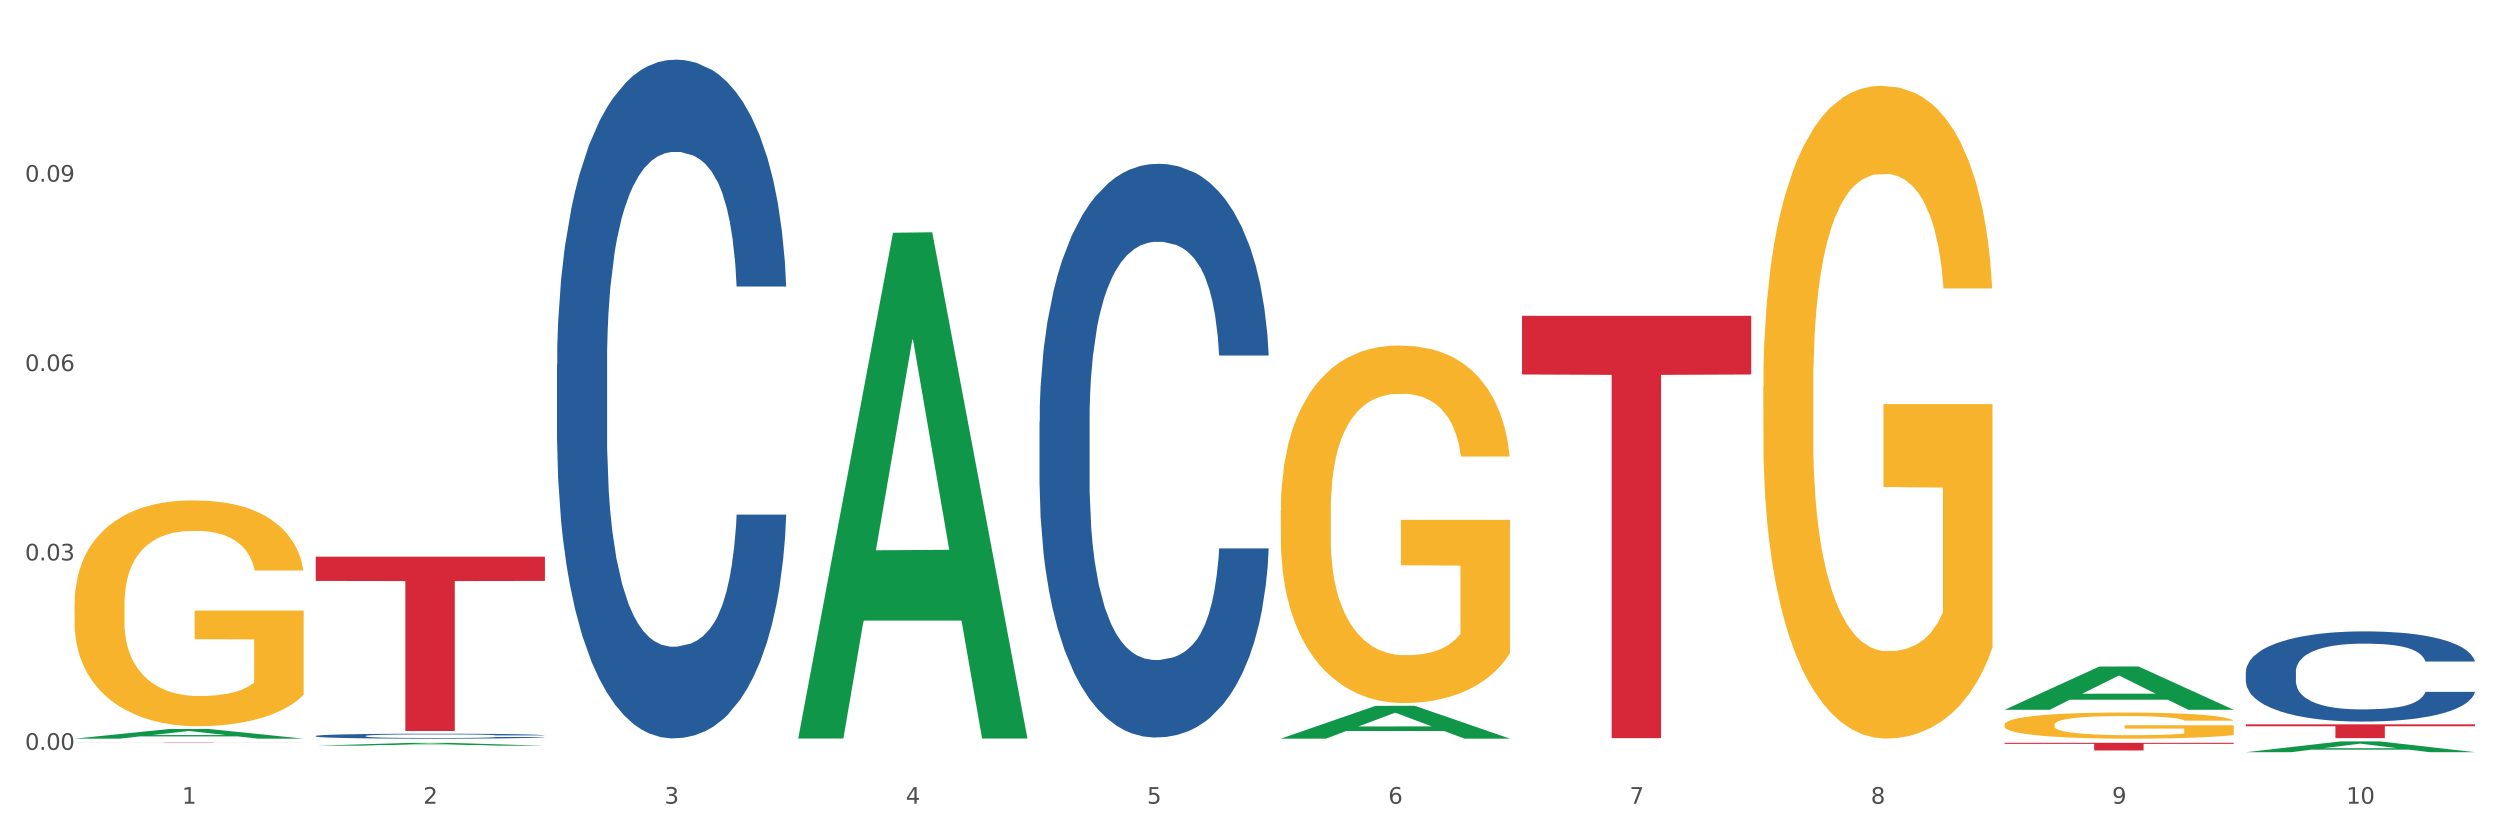 <?xml version="1.0" encoding="utf-8" standalone="no"?>
<!DOCTYPE svg PUBLIC "-//W3C//DTD SVG 1.1//EN"
  "http://www.w3.org/Graphics/SVG/1.1/DTD/svg11.dtd">
<svg xmlns:xlink="http://www.w3.org/1999/xlink" width="1080pt" height="360pt" viewBox="0 0 1080 360" xmlns="http://www.w3.org/2000/svg" version="1.1">
 <rect x="0" y="0" width="1080" height="360" fill="#333333" stroke="none"/>
 <defs>
  <style type="text/css">*{stroke-linejoin: round; stroke-linecap: butt}</style>
 </defs>
 <g id="figure_1">
  <g id="patch_1">
   <path d="M 0 360 
L 1080 360 
L 1080 0 
L 0 0 
z
" style="fill: #ffffff; stroke: #ffffff; stroke-linejoin: miter"/>
  </g>
  <g id="axes_1">
   <g id="matplotlib.axis_1">
    <g id="xtick_1">
     <g id="text_1">
      <!-- 1 -->
      <g style="fill: #4d4d4d" transform="translate(78.627 347.204) scale(0.096 -0.096)">
       <defs>
        <path id="DejaVuSans-31" d="M 794 531 
L 1825 531 
L 1825 4091 
L 703 3866 
L 703 4441 
L 1819 4666 
L 2450 4666 
L 2450 531 
L 3481 531 
L 3481 0 
L 794 0 
L 794 531 
z
" transform="scale(0.016)"/>
       </defs>
       <use xlink:href="#DejaVuSans-31"/>
      </g>
     </g>
    </g>
    <g id="xtick_2">
     <g id="text_2">
      <!-- 2 -->
      <g style="fill: #4d4d4d" transform="translate(182.851 347.204) scale(0.096 -0.096)">
       <defs>
        <path id="DejaVuSans-32" d="M 1228 531 
L 3431 531 
L 3431 0 
L 469 0 
L 469 531 
Q 828 903 1448 1529 
Q 2069 2156 2228 2338 
Q 2531 2678 2651 2914 
Q 2772 3150 2772 3378 
Q 2772 3750 2511 3984 
Q 2250 4219 1831 4219 
Q 1534 4219 1204 4116 
Q 875 4013 500 3803 
L 500 4441 
Q 881 4594 1212 4672 
Q 1544 4750 1819 4750 
Q 2544 4750 2975 4387 
Q 3406 4025 3406 3419 
Q 3406 3131 3298 2873 
Q 3191 2616 2906 2266 
Q 2828 2175 2409 1742 
Q 1991 1309 1228 531 
z
" transform="scale(0.016)"/>
       </defs>
       <use xlink:href="#DejaVuSans-32"/>
      </g>
     </g>
    </g>
    <g id="xtick_3">
     <g id="text_3">
      <!-- 3 -->
      <g style="fill: #4d4d4d" transform="translate(287.074 347.204) scale(0.096 -0.096)">
       <defs>
        <path id="DejaVuSans-33" d="M 2597 2516 
Q 3050 2419 3304 2112 
Q 3559 1806 3559 1356 
Q 3559 666 3084 287 
Q 2609 -91 1734 -91 
Q 1441 -91 1130 -33 
Q 819 25 488 141 
L 488 750 
Q 750 597 1062 519 
Q 1375 441 1716 441 
Q 2309 441 2620 675 
Q 2931 909 2931 1356 
Q 2931 1769 2642 2001 
Q 2353 2234 1838 2234 
L 1294 2234 
L 1294 2753 
L 1863 2753 
Q 2328 2753 2575 2939 
Q 2822 3125 2822 3475 
Q 2822 3834 2567 4026 
Q 2313 4219 1838 4219 
Q 1578 4219 1281 4162 
Q 984 4106 628 3988 
L 628 4550 
Q 988 4650 1302 4700 
Q 1616 4750 1894 4750 
Q 2613 4750 3031 4423 
Q 3450 4097 3450 3541 
Q 3450 3153 3228 2886 
Q 3006 2619 2597 2516 
z
" transform="scale(0.016)"/>
       </defs>
       <use xlink:href="#DejaVuSans-33"/>
      </g>
     </g>
    </g>
    <g id="xtick_4">
     <g id="text_4">
      <!-- 4 -->
      <g style="fill: #4d4d4d" transform="translate(391.298 347.204) scale(0.096 -0.096)">
       <defs>
        <path id="DejaVuSans-34" d="M 2419 4116 
L 825 1625 
L 2419 1625 
L 2419 4116 
z
M 2253 4666 
L 3047 4666 
L 3047 1625 
L 3713 1625 
L 3713 1100 
L 3047 1100 
L 3047 0 
L 2419 0 
L 2419 1100 
L 313 1100 
L 313 1709 
L 2253 4666 
z
" transform="scale(0.016)"/>
       </defs>
       <use xlink:href="#DejaVuSans-34"/>
      </g>
     </g>
    </g>
    <g id="xtick_5">
     <g id="text_5">
      <!-- 5 -->
      <g style="fill: #4d4d4d" transform="translate(495.522 347.204) scale(0.096 -0.096)">
       <defs>
        <path id="DejaVuSans-35" d="M 691 4666 
L 3169 4666 
L 3169 4134 
L 1269 4134 
L 1269 2991 
Q 1406 3038 1543 3061 
Q 1681 3084 1819 3084 
Q 2600 3084 3056 2656 
Q 3513 2228 3513 1497 
Q 3513 744 3044 326 
Q 2575 -91 1722 -91 
Q 1428 -91 1123 -41 
Q 819 9 494 109 
L 494 744 
Q 775 591 1075 516 
Q 1375 441 1709 441 
Q 2250 441 2565 725 
Q 2881 1009 2881 1497 
Q 2881 1984 2565 2268 
Q 2250 2553 1709 2553 
Q 1456 2553 1204 2497 
Q 953 2441 691 2322 
L 691 4666 
z
" transform="scale(0.016)"/>
       </defs>
       <use xlink:href="#DejaVuSans-35"/>
      </g>
     </g>
    </g>
    <g id="xtick_6">
     <g id="text_6">
      <!-- 6 -->
      <g style="fill: #4d4d4d" transform="translate(599.745 347.204) scale(0.096 -0.096)">
       <defs>
        <path id="DejaVuSans-36" d="M 2113 2584 
Q 1688 2584 1439 2293 
Q 1191 2003 1191 1497 
Q 1191 994 1439 701 
Q 1688 409 2113 409 
Q 2538 409 2786 701 
Q 3034 994 3034 1497 
Q 3034 2003 2786 2293 
Q 2538 2584 2113 2584 
z
M 3366 4563 
L 3366 3988 
Q 3128 4100 2886 4159 
Q 2644 4219 2406 4219 
Q 1781 4219 1451 3797 
Q 1122 3375 1075 2522 
Q 1259 2794 1537 2939 
Q 1816 3084 2150 3084 
Q 2853 3084 3261 2657 
Q 3669 2231 3669 1497 
Q 3669 778 3244 343 
Q 2819 -91 2113 -91 
Q 1303 -91 875 529 
Q 447 1150 447 2328 
Q 447 3434 972 4092 
Q 1497 4750 2381 4750 
Q 2619 4750 2861 4703 
Q 3103 4656 3366 4563 
z
" transform="scale(0.016)"/>
       </defs>
       <use xlink:href="#DejaVuSans-36"/>
      </g>
     </g>
    </g>
    <g id="xtick_7">
     <g id="text_7">
      <!-- 7 -->
      <g style="fill: #4d4d4d" transform="translate(703.969 347.204) scale(0.096 -0.096)">
       <defs>
        <path id="DejaVuSans-37" d="M 525 4666 
L 3525 4666 
L 3525 4397 
L 1831 0 
L 1172 0 
L 2766 4134 
L 525 4134 
L 525 4666 
z
" transform="scale(0.016)"/>
       </defs>
       <use xlink:href="#DejaVuSans-37"/>
      </g>
     </g>
    </g>
    <g id="xtick_8">
     <g id="text_8">
      <!-- 8 -->
      <g style="fill: #4d4d4d" transform="translate(808.193 347.204) scale(0.096 -0.096)">
       <defs>
        <path id="DejaVuSans-38" d="M 2034 2216 
Q 1584 2216 1326 1975 
Q 1069 1734 1069 1313 
Q 1069 891 1326 650 
Q 1584 409 2034 409 
Q 2484 409 2743 651 
Q 3003 894 3003 1313 
Q 3003 1734 2745 1975 
Q 2488 2216 2034 2216 
z
M 1403 2484 
Q 997 2584 770 2862 
Q 544 3141 544 3541 
Q 544 4100 942 4425 
Q 1341 4750 2034 4750 
Q 2731 4750 3128 4425 
Q 3525 4100 3525 3541 
Q 3525 3141 3298 2862 
Q 3072 2584 2669 2484 
Q 3125 2378 3379 2068 
Q 3634 1759 3634 1313 
Q 3634 634 3220 271 
Q 2806 -91 2034 -91 
Q 1263 -91 848 271 
Q 434 634 434 1313 
Q 434 1759 690 2068 
Q 947 2378 1403 2484 
z
M 1172 3481 
Q 1172 3119 1398 2916 
Q 1625 2713 2034 2713 
Q 2441 2713 2670 2916 
Q 2900 3119 2900 3481 
Q 2900 3844 2670 4047 
Q 2441 4250 2034 4250 
Q 1625 4250 1398 4047 
Q 1172 3844 1172 3481 
z
" transform="scale(0.016)"/>
       </defs>
       <use xlink:href="#DejaVuSans-38"/>
      </g>
     </g>
    </g>
    <g id="xtick_9">
     <g id="text_9">
      <!-- 9 -->
      <g style="fill: #4d4d4d" transform="translate(912.416 347.204) scale(0.096 -0.096)">
       <defs>
        <path id="DejaVuSans-39" d="M 703 97 
L 703 672 
Q 941 559 1184 500 
Q 1428 441 1663 441 
Q 2288 441 2617 861 
Q 2947 1281 2994 2138 
Q 2813 1869 2534 1725 
Q 2256 1581 1919 1581 
Q 1219 1581 811 2004 
Q 403 2428 403 3163 
Q 403 3881 828 4315 
Q 1253 4750 1959 4750 
Q 2769 4750 3195 4129 
Q 3622 3509 3622 2328 
Q 3622 1225 3098 567 
Q 2575 -91 1691 -91 
Q 1453 -91 1209 -44 
Q 966 3 703 97 
z
M 1959 2075 
Q 2384 2075 2632 2365 
Q 2881 2656 2881 3163 
Q 2881 3666 2632 3958 
Q 2384 4250 1959 4250 
Q 1534 4250 1286 3958 
Q 1038 3666 1038 3163 
Q 1038 2656 1286 2365 
Q 1534 2075 1959 2075 
z
" transform="scale(0.016)"/>
       </defs>
       <use xlink:href="#DejaVuSans-39"/>
      </g>
     </g>
    </g>
    <g id="xtick_10">
     <g id="text_10">
      <!-- 10 -->
      <g style="fill: #4d4d4d" transform="translate(1013.586 347.204) scale(0.096 -0.096)">
       <defs>
        <path id="DejaVuSans-30" d="M 2034 4250 
Q 1547 4250 1301 3770 
Q 1056 3291 1056 2328 
Q 1056 1369 1301 889 
Q 1547 409 2034 409 
Q 2525 409 2770 889 
Q 3016 1369 3016 2328 
Q 3016 3291 2770 3770 
Q 2525 4250 2034 4250 
z
M 2034 4750 
Q 2819 4750 3233 4129 
Q 3647 3509 3647 2328 
Q 3647 1150 3233 529 
Q 2819 -91 2034 -91 
Q 1250 -91 836 529 
Q 422 1150 422 2328 
Q 422 3509 836 4129 
Q 1250 4750 2034 4750 
z
" transform="scale(0.016)"/>
       </defs>
       <use xlink:href="#DejaVuSans-31"/>
       <use xlink:href="#DejaVuSans-30" transform="translate(63.623 0)"/>
      </g>
     </g>
    </g>
    <g id="xtick_11"/>
    <g id="xtick_12"/>
    <g id="xtick_13"/>
    <g id="xtick_14"/>
    <g id="xtick_15"/>
    <g id="xtick_16"/>
    <g id="xtick_17"/>
    <g id="xtick_18"/>
    <g id="xtick_19"/>
   </g>
   <g id="matplotlib.axis_2">
    <g id="ytick_1">
     <g id="text_11">
      <!-- 0.00 -->
      <g style="fill: #4d4d4d" transform="translate(10.8 323.929) scale(0.096 -0.096)">
       <defs>
        <path id="DejaVuSans-2e" d="M 684 794 
L 1344 794 
L 1344 0 
L 684 0 
L 684 794 
z
" transform="scale(0.016)"/>
       </defs>
       <use xlink:href="#DejaVuSans-30"/>
       <use xlink:href="#DejaVuSans-2e" transform="translate(63.623 0)"/>
       <use xlink:href="#DejaVuSans-30" transform="translate(95.41 0)"/>
       <use xlink:href="#DejaVuSans-30" transform="translate(159.033 0)"/>
      </g>
     </g>
    </g>
    <g id="ytick_2">
     <g id="text_12">
      <!-- 0.03 -->
      <g style="fill: #4d4d4d" transform="translate(10.8 242.113) scale(0.096 -0.096)">
       <use xlink:href="#DejaVuSans-30"/>
       <use xlink:href="#DejaVuSans-2e" transform="translate(63.623 0)"/>
       <use xlink:href="#DejaVuSans-30" transform="translate(95.41 0)"/>
       <use xlink:href="#DejaVuSans-33" transform="translate(159.033 0)"/>
      </g>
     </g>
    </g>
    <g id="ytick_3">
     <g id="text_13">
      <!-- 0.06 -->
      <g style="fill: #4d4d4d" transform="translate(10.8 160.298) scale(0.096 -0.096)">
       <use xlink:href="#DejaVuSans-30"/>
       <use xlink:href="#DejaVuSans-2e" transform="translate(63.623 0)"/>
       <use xlink:href="#DejaVuSans-30" transform="translate(95.41 0)"/>
       <use xlink:href="#DejaVuSans-36" transform="translate(159.033 0)"/>
      </g>
     </g>
    </g>
    <g id="ytick_4">
     <g id="text_14">
      <!-- 0.09 -->
      <g style="fill: #4d4d4d" transform="translate(10.8 78.482) scale(0.096 -0.096)">
       <use xlink:href="#DejaVuSans-30"/>
       <use xlink:href="#DejaVuSans-2e" transform="translate(63.623 0)"/>
       <use xlink:href="#DejaVuSans-30" transform="translate(95.41 0)"/>
       <use xlink:href="#DejaVuSans-39" transform="translate(159.033 0)"/>
      </g>
     </g>
    </g>
    <g id="ytick_5"/>
    <g id="ytick_6"/>
    <g id="ytick_7"/>
    <g id="ytick_8"/>
   </g>
   <g id="PolyCollection_1">
    <path d="M 32.175 319.096 
L 32.277 319.092 
L 73.107 314.917 
L 90.051 314.913 
L 131.187 319.104 
L 111.589 319.104 
L 102.709 318.128 
L 60.552 318.128 
L 60.246 318.144 
L 51.671 319.104 
L 32.175 319.104 
L 32.175 319.096 
L 65.86 317.545 
L 97.401 317.541 
L 81.783 315.806 
L 81.579 315.798 
L 81.375 315.81 
L 65.758 317.541 
L 65.86 317.545 
L 32.175 319.096 
z
" clip-path="url(#p5f01997d22)" style="fill: #109648"/>
    <path d="M 657.517 136.423 
L 756.529 136.423 
L 756.529 161.779 
L 717.581 161.951 
L 717.581 318.885 
L 696.23 318.885 
L 696.23 161.951 
L 657.517 161.779 
L 657.517 136.594 
L 657.517 136.423 
z
" clip-path="url(#p5f01997d22)" style="fill: #d62839"/>
    <path d="M 136.399 240.49 
L 235.411 240.49 
L 235.411 250.953 
L 196.463 251.024 
L 196.463 315.785 
L 175.112 315.785 
L 175.112 251.024 
L 136.399 250.953 
L 136.399 240.56 
L 136.399 240.49 
z
" clip-path="url(#p5f01997d22)" style="fill: #d62839"/>
    <path d="M 32.175 320.556 
L 131.187 320.556 
L 131.187 320.575 
L 92.239 320.575 
L 92.239 320.694 
L 70.888 320.694 
L 70.888 320.575 
L 32.175 320.575 
L 32.175 320.556 
L 32.175 320.556 
z
" clip-path="url(#p5f01997d22)" style="fill: #d62839"/>
    <path d="M 136.399 317.925 
L 136.516 317.923 
L 136.516 317.868 
L 136.867 317.794 
L 138.154 317.657 
L 139.793 317.553 
L 142.602 317.432 
L 144.123 317.381 
L 146.113 317.325 
L 150.209 317.233 
L 154.89 317.155 
L 158.167 317.112 
L 160.625 317.084 
L 166.126 317.035 
L 169.286 317.014 
L 172.563 316.996 
L 175.372 316.985 
L 180.053 316.971 
L 183.798 316.965 
L 188.129 316.963 
L 191.757 316.965 
L 196.555 316.973 
L 203.577 316.996 
L 206.269 317.01 
L 209.897 317.033 
L 213.642 317.065 
L 216.685 317.096 
L 220.196 317.141 
L 223.824 317.2 
L 227.336 317.274 
L 229.793 317.342 
L 231.783 317.415 
L 233.538 317.503 
L 234.826 317.598 
L 235.411 317.679 
L 213.993 317.679 
L 213.408 317.606 
L 212.238 317.528 
L 211.068 317.475 
L 209.78 317.432 
L 207.791 317.383 
L 206.035 317.352 
L 203.109 317.315 
L 200.417 317.292 
L 198.194 317.278 
L 195.502 317.266 
L 189.767 317.254 
L 185.671 317.254 
L 183.096 317.258 
L 179.936 317.268 
L 177.244 317.282 
L 174.084 317.305 
L 171.626 317.331 
L 169.169 317.364 
L 167.764 317.387 
L 165.658 317.43 
L 164.253 317.465 
L 162.381 317.526 
L 161.327 317.569 
L 159.455 317.681 
L 158.635 317.763 
L 158.284 317.819 
L 158.05 317.882 
L 158.05 318.187 
L 158.752 318.324 
L 159.338 318.382 
L 160.274 318.449 
L 162.029 318.535 
L 164.604 318.619 
L 167.296 318.679 
L 169.52 318.717 
L 171.626 318.744 
L 173.733 318.765 
L 176.308 318.785 
L 178.415 318.797 
L 181.575 318.808 
L 185.32 318.814 
L 188.246 318.814 
L 194.214 318.805 
L 196.906 318.795 
L 199.481 318.781 
L 202.29 318.76 
L 204.514 318.736 
L 205.801 318.719 
L 207.908 318.681 
L 209.546 318.642 
L 210.951 318.597 
L 211.887 318.558 
L 212.94 318.5 
L 213.759 318.433 
L 213.993 318.398 
L 235.411 318.398 
L 234.943 318.468 
L 234.124 318.537 
L 232.485 318.629 
L 231.198 318.681 
L 229.208 318.746 
L 227.102 318.801 
L 224.176 318.861 
L 221.484 318.906 
L 218.675 318.945 
L 215.632 318.98 
L 210.131 319.029 
L 208.142 319.043 
L 203.928 319.067 
L 200.651 319.08 
L 195.853 319.094 
L 190.937 319.102 
L 185.788 319.104 
L 181.223 319.1 
L 176.191 319.088 
L 173.031 319.076 
L 169.52 319.059 
L 165.424 319.031 
L 161.561 318.998 
L 157.933 318.959 
L 154.539 318.914 
L 151.379 318.863 
L 147.283 318.779 
L 144.24 318.697 
L 142.016 318.621 
L 140.495 318.556 
L 138.973 318.474 
L 138.154 318.417 
L 136.867 318.281 
L 136.399 318.154 
L 136.399 317.925 
z
" clip-path="url(#p5f01997d22)" style="fill: #255c99"/>
    <path d="M 240.622 157.515 
L 240.739 157.247 
L 240.739 149.749 
L 241.09 139.573 
L 242.378 120.827 
L 244.016 106.634 
L 246.825 90.031 
L 248.347 83.068 
L 250.336 75.302 
L 254.432 62.715 
L 259.114 52.004 
L 262.391 46.112 
L 264.849 42.363 
L 270.349 35.668 
L 273.509 32.722 
L 276.786 30.312 
L 279.595 28.705 
L 284.277 26.831 
L 288.022 26.027 
L 292.352 25.759 
L 295.98 26.027 
L 300.779 27.098 
L 307.801 30.312 
L 310.493 32.187 
L 314.121 35.4 
L 317.866 39.685 
L 320.909 43.97 
L 324.42 50.129 
L 328.048 58.163 
L 331.559 68.339 
L 334.017 77.712 
L 336.007 87.62 
L 337.762 99.671 
L 339.049 112.793 
L 339.635 123.773 
L 318.217 123.773 
L 317.632 113.864 
L 316.462 103.153 
L 315.291 95.922 
L 314.004 90.031 
L 312.014 83.336 
L 310.259 79.051 
L 307.333 73.963 
L 304.641 70.749 
L 302.417 68.875 
L 299.725 67.268 
L 293.991 65.661 
L 289.894 65.661 
L 287.32 66.197 
L 284.16 67.536 
L 281.468 69.41 
L 278.308 72.624 
L 275.85 76.105 
L 273.392 80.658 
L 271.988 83.871 
L 269.881 89.763 
L 268.477 94.583 
L 266.604 102.885 
L 265.551 108.776 
L 263.678 124.041 
L 262.859 135.288 
L 262.508 143.054 
L 262.274 151.624 
L 262.274 193.4 
L 262.976 212.146 
L 263.561 220.179 
L 264.498 229.284 
L 266.253 241.067 
L 268.828 252.583 
L 271.52 260.884 
L 273.743 265.973 
L 275.85 269.722 
L 277.957 272.667 
L 280.532 275.345 
L 282.638 276.952 
L 285.798 278.559 
L 289.543 279.362 
L 292.469 279.362 
L 298.438 278.023 
L 301.13 276.684 
L 303.705 274.81 
L 306.513 271.864 
L 308.737 268.65 
L 310.025 266.24 
L 312.131 261.152 
L 313.77 255.796 
L 315.174 249.637 
L 316.11 244.281 
L 317.164 236.247 
L 317.983 227.142 
L 318.217 222.322 
L 339.635 222.322 
L 339.167 231.962 
L 338.347 241.335 
L 336.709 253.922 
L 335.421 261.152 
L 333.432 269.989 
L 331.325 277.488 
L 328.399 285.789 
L 325.707 291.949 
L 322.899 297.305 
L 319.856 302.125 
L 314.355 308.82 
L 312.365 310.694 
L 308.152 313.908 
L 304.875 315.783 
L 300.077 317.657 
L 295.161 318.728 
L 290.011 318.996 
L 285.447 318.461 
L 280.414 316.854 
L 277.254 315.247 
L 273.743 312.837 
L 269.647 309.088 
L 265.785 304.535 
L 262.157 299.179 
L 258.763 293.02 
L 255.603 286.057 
L 251.507 274.542 
L 248.464 263.295 
L 246.24 252.851 
L 244.718 244.013 
L 243.197 232.766 
L 242.378 225 
L 241.09 206.254 
L 240.622 188.847 
L 240.622 157.515 
z
" clip-path="url(#p5f01997d22)" style="fill: #255c99"/>
    <path d="M 449.069 182.12 
L 449.187 181.894 
L 449.187 175.556 
L 449.538 166.954 
L 450.825 151.109 
L 452.464 139.112 
L 455.272 125.078 
L 456.794 119.193 
L 458.783 112.629 
L 462.88 101.99 
L 467.561 92.935 
L 470.838 87.956 
L 473.296 84.787 
L 478.797 79.128 
L 481.957 76.638 
L 485.234 74.601 
L 488.042 73.242 
L 492.724 71.658 
L 496.469 70.979 
L 500.799 70.752 
L 504.427 70.979 
L 509.226 71.884 
L 516.248 74.601 
L 518.94 76.185 
L 522.568 78.901 
L 526.313 82.523 
L 529.356 86.145 
L 532.867 91.351 
L 536.495 98.142 
L 540.006 106.743 
L 542.464 114.666 
L 544.454 123.041 
L 546.209 133.227 
L 547.497 144.319 
L 548.082 153.599 
L 526.664 153.599 
L 526.079 145.224 
L 524.909 136.17 
L 523.738 130.058 
L 522.451 125.078 
L 520.461 119.419 
L 518.706 115.798 
L 515.78 111.497 
L 513.088 108.781 
L 510.864 107.196 
L 508.173 105.838 
L 502.438 104.48 
L 498.342 104.48 
L 495.767 104.932 
L 492.607 106.064 
L 489.915 107.649 
L 486.755 110.365 
L 484.297 113.308 
L 481.84 117.156 
L 480.435 119.872 
L 478.328 124.852 
L 476.924 128.926 
L 475.051 135.943 
L 473.998 140.923 
L 472.126 153.826 
L 471.306 163.333 
L 470.955 169.897 
L 470.721 177.141 
L 470.721 212.452 
L 471.423 228.297 
L 472.009 235.088 
L 472.945 242.784 
L 474.7 252.744 
L 477.275 262.477 
L 479.967 269.494 
L 482.191 273.795 
L 484.297 276.964 
L 486.404 279.454 
L 488.979 281.718 
L 491.085 283.076 
L 494.245 284.434 
L 497.991 285.113 
L 500.916 285.113 
L 506.885 283.981 
L 509.577 282.85 
L 512.152 281.265 
L 514.961 278.775 
L 517.184 276.059 
L 518.472 274.022 
L 520.578 269.721 
L 522.217 265.194 
L 523.621 259.987 
L 524.558 255.46 
L 525.611 248.67 
L 526.43 240.973 
L 526.664 236.899 
L 548.082 236.899 
L 547.614 245.048 
L 546.795 252.97 
L 545.156 263.609 
L 543.869 269.721 
L 541.879 277.191 
L 539.772 283.529 
L 536.846 290.546 
L 534.155 295.752 
L 531.346 300.279 
L 528.303 304.354 
L 522.802 310.012 
L 520.813 311.597 
L 516.599 314.313 
L 513.322 315.898 
L 508.524 317.482 
L 503.608 318.388 
L 498.459 318.614 
L 493.894 318.161 
L 488.862 316.803 
L 485.702 315.445 
L 482.191 313.408 
L 478.094 310.239 
L 474.232 306.391 
L 470.604 301.864 
L 467.21 296.657 
L 464.05 290.772 
L 459.954 281.039 
L 456.911 271.532 
L 454.687 262.704 
L 453.166 255.234 
L 451.644 245.727 
L 450.825 239.163 
L 449.538 223.317 
L 449.069 208.604 
L 449.069 182.12 
z
" clip-path="url(#p5f01997d22)" style="fill: #255c99"/>
    <path d="M 970.188 290.265 
L 970.305 290.23 
L 970.305 289.233 
L 970.656 287.881 
L 971.943 285.389 
L 973.582 283.503 
L 976.39 281.296 
L 977.912 280.37 
L 979.902 279.338 
L 983.998 277.665 
L 988.679 276.241 
L 991.956 275.458 
L 994.414 274.96 
L 999.915 274.07 
L 1003.075 273.679 
L 1006.352 273.358 
L 1009.161 273.145 
L 1013.842 272.895 
L 1017.587 272.789 
L 1021.917 272.753 
L 1025.546 272.789 
L 1030.344 272.931 
L 1037.366 273.358 
L 1040.058 273.607 
L 1043.686 274.034 
L 1047.431 274.604 
L 1050.474 275.174 
L 1053.985 275.992 
L 1057.613 277.06 
L 1061.125 278.413 
L 1063.582 279.658 
L 1065.572 280.975 
L 1067.327 282.577 
L 1068.615 284.321 
L 1069.2 285.781 
L 1047.782 285.781 
L 1047.197 284.464 
L 1046.027 283.04 
L 1044.857 282.079 
L 1043.569 281.296 
L 1041.58 280.406 
L 1039.824 279.836 
L 1036.898 279.16 
L 1034.206 278.733 
L 1031.983 278.484 
L 1029.291 278.27 
L 1023.556 278.057 
L 1019.46 278.057 
L 1016.885 278.128 
L 1013.725 278.306 
L 1011.033 278.555 
L 1007.873 278.982 
L 1005.415 279.445 
L 1002.958 280.05 
L 1001.553 280.477 
L 999.447 281.26 
L 998.042 281.901 
L 996.17 283.004 
L 995.116 283.787 
L 993.244 285.816 
L 992.424 287.311 
L 992.073 288.343 
L 991.839 289.482 
L 991.839 295.035 
L 992.541 297.527 
L 993.127 298.594 
L 994.063 299.805 
L 995.818 301.371 
L 998.393 302.901 
L 1001.085 304.005 
L 1003.309 304.681 
L 1005.415 305.179 
L 1007.522 305.571 
L 1010.097 305.927 
L 1012.203 306.14 
L 1015.363 306.354 
L 1019.109 306.461 
L 1022.035 306.461 
L 1028.003 306.283 
L 1030.695 306.105 
L 1033.27 305.856 
L 1036.079 305.464 
L 1038.303 305.037 
L 1039.59 304.717 
L 1041.697 304.04 
L 1043.335 303.328 
L 1044.739 302.51 
L 1045.676 301.798 
L 1046.729 300.73 
L 1047.548 299.52 
L 1047.782 298.879 
L 1069.2 298.879 
L 1068.732 300.161 
L 1067.913 301.406 
L 1066.274 303.079 
L 1064.987 304.04 
L 1062.997 305.215 
L 1060.89 306.212 
L 1057.965 307.315 
L 1055.273 308.134 
L 1052.464 308.846 
L 1049.421 309.486 
L 1043.92 310.376 
L 1041.931 310.625 
L 1037.717 311.052 
L 1034.44 311.302 
L 1029.642 311.551 
L 1024.726 311.693 
L 1019.577 311.729 
L 1015.012 311.657 
L 1009.98 311.444 
L 1006.82 311.23 
L 1003.309 310.91 
L 999.212 310.412 
L 995.35 309.807 
L 991.722 309.095 
L 988.328 308.276 
L 985.168 307.351 
L 981.072 305.82 
L 978.029 304.325 
L 975.805 302.937 
L 974.284 301.762 
L 972.762 300.267 
L 971.943 299.235 
L 970.656 296.744 
L 970.188 294.43 
L 970.188 290.265 
z
" clip-path="url(#p5f01997d22)" style="fill: #255c99"/>
    <path d="M 865.964 320.886 
L 964.976 320.886 
L 964.976 321.345 
L 926.028 321.349 
L 926.028 324.189 
L 904.677 324.189 
L 904.677 321.349 
L 865.964 321.345 
L 865.964 320.89 
L 865.964 320.886 
z
" clip-path="url(#p5f01997d22)" style="fill: #d62839"/>
    <path d="M 865.964 313.035 
L 866.081 313.025 
L 866.081 312.654 
L 866.315 312.335 
L 867.484 311.562 
L 869.237 310.923 
L 870.523 310.583 
L 871.809 310.305 
L 873.329 310.027 
L 875.199 309.739 
L 878.589 309.316 
L 880.693 309.1 
L 883.265 308.873 
L 887.941 308.543 
L 891.331 308.358 
L 894.838 308.204 
L 900.566 308.018 
L 904.306 307.936 
L 908.281 307.874 
L 913.074 307.833 
L 916.698 307.822 
L 924.647 307.853 
L 931.427 307.946 
L 934.7 308.018 
L 938.908 308.142 
L 941.129 308.224 
L 944.753 308.389 
L 948.494 308.605 
L 951.066 308.791 
L 954.923 309.141 
L 957.846 309.491 
L 960.534 309.924 
L 961.937 310.223 
L 962.989 310.501 
L 963.924 310.82 
L 964.859 311.325 
L 943.818 311.325 
L 943 310.965 
L 941.714 310.625 
L 939.843 310.295 
L 938.207 310.089 
L 935.401 309.831 
L 932.829 309.666 
L 930.141 309.543 
L 926.868 309.44 
L 924.296 309.388 
L 920.672 309.347 
L 913.541 309.357 
L 908.749 309.44 
L 905.475 309.543 
L 903.371 309.636 
L 901.501 309.739 
L 899.397 309.883 
L 896.942 310.099 
L 895.188 310.295 
L 893.435 310.542 
L 892.032 310.789 
L 890.746 311.078 
L 889.694 311.387 
L 888.876 311.706 
L 888.175 312.098 
L 887.59 312.747 
L 887.59 314.158 
L 887.824 314.478 
L 888.408 314.9 
L 889.11 315.22 
L 890.279 315.601 
L 891.331 315.858 
L 893.318 316.229 
L 895.539 316.538 
L 897.293 316.734 
L 899.046 316.899 
L 902.085 317.126 
L 905.475 317.311 
L 908.398 317.424 
L 912.372 317.527 
L 915.061 317.569 
L 917.399 317.589 
L 923.127 317.589 
L 927.218 317.558 
L 931.777 317.486 
L 935.284 317.393 
L 938.207 317.28 
L 941.48 317.095 
L 943.584 316.919 
L 943.584 314.766 
L 917.867 314.756 
L 917.867 313.324 
L 964.976 313.324 
L 964.976 317.527 
L 962.989 317.744 
L 960.768 317.939 
L 958.43 318.115 
L 954.923 318.331 
L 950.715 318.537 
L 946.974 318.681 
L 943 318.805 
L 938.324 318.918 
L 932.245 319.021 
L 928.504 319.062 
L 923.828 319.093 
L 918.334 319.104 
L 913.541 319.083 
L 908.865 319.032 
L 903.956 318.939 
L 899.163 318.805 
L 895.539 318.671 
L 891.915 318.506 
L 888.058 318.29 
L 885.018 318.084 
L 882.68 317.898 
L 880.109 317.661 
L 877.303 317.352 
L 875.199 317.074 
L 873.329 316.786 
L 871.341 316.415 
L 869.938 316.095 
L 868.536 315.693 
L 867.717 315.395 
L 866.782 314.931 
L 866.081 314.282 
L 865.964 313.035 
z
" clip-path="url(#p5f01997d22)" style="fill: #f7b32b"/>
    <path d="M 761.74 167.369 
L 761.857 167.112 
L 761.857 157.839 
L 762.091 149.855 
L 763.26 130.538 
L 765.013 114.569 
L 766.299 106.07 
L 767.585 99.116 
L 769.105 92.162 
L 770.975 84.95 
L 774.365 74.39 
L 776.469 68.981 
L 779.041 63.315 
L 783.717 55.073 
L 787.107 50.437 
L 790.614 46.574 
L 796.342 41.938 
L 800.083 39.877 
L 804.057 38.332 
L 808.85 37.302 
L 812.474 37.044 
L 820.423 37.817 
L 827.203 40.135 
L 830.476 41.938 
L 834.685 45.028 
L 836.906 47.089 
L 840.529 51.21 
L 844.27 56.619 
L 846.842 61.255 
L 850.7 70.012 
L 853.622 78.769 
L 856.311 89.586 
L 857.713 97.055 
L 858.766 104.009 
L 859.701 111.994 
L 860.636 124.614 
L 839.594 124.614 
L 838.776 115.6 
L 837.49 107.1 
L 835.62 98.858 
L 833.983 93.707 
L 831.178 87.268 
L 828.606 83.147 
L 825.917 80.056 
L 822.644 77.481 
L 820.072 76.193 
L 816.448 75.163 
L 809.318 75.42 
L 804.525 77.481 
L 801.252 80.056 
L 799.148 82.374 
L 797.277 84.95 
L 795.173 88.556 
L 792.718 93.965 
L 790.965 98.858 
L 789.211 105.04 
L 787.809 111.221 
L 786.523 118.433 
L 785.471 126.16 
L 784.652 134.144 
L 783.951 143.931 
L 783.366 160.157 
L 783.366 195.443 
L 783.6 203.427 
L 784.185 213.987 
L 784.886 221.972 
L 786.055 231.501 
L 787.107 237.94 
L 789.094 247.213 
L 791.315 254.939 
L 793.069 259.833 
L 794.822 263.954 
L 797.862 269.62 
L 801.252 274.256 
L 804.174 277.089 
L 808.149 279.665 
L 810.837 280.695 
L 813.175 281.21 
L 818.903 281.21 
L 822.995 280.438 
L 827.554 278.635 
L 831.061 276.317 
L 833.983 273.484 
L 837.256 268.848 
L 839.36 264.469 
L 839.36 210.639 
L 813.643 210.382 
L 813.643 174.581 
L 860.753 174.581 
L 860.753 279.665 
L 858.766 285.074 
L 856.544 289.967 
L 854.206 294.346 
L 850.7 299.755 
L 846.491 304.906 
L 842.751 308.512 
L 838.776 311.602 
L 834.1 314.436 
L 828.021 317.011 
L 824.281 318.041 
L 819.605 318.814 
L 814.111 319.072 
L 809.318 318.557 
L 804.642 317.269 
L 799.732 314.951 
L 794.939 311.602 
L 791.315 308.254 
L 787.692 304.133 
L 783.834 298.724 
L 780.795 293.573 
L 778.457 288.937 
L 775.885 283.013 
L 773.079 275.287 
L 770.975 268.332 
L 769.105 261.121 
L 767.118 251.849 
L 765.715 243.864 
L 764.312 233.819 
L 763.494 226.35 
L 762.559 214.76 
L 761.857 198.534 
L 761.74 167.369 
z
" clip-path="url(#p5f01997d22)" style="fill: #f7b32b"/>
    <path d="M 553.293 220.639 
L 553.41 220.498 
L 553.41 215.419 
L 553.644 211.045 
L 554.813 200.465 
L 556.566 191.718 
L 557.852 187.062 
L 559.138 183.253 
L 560.658 179.444 
L 562.528 175.494 
L 565.918 169.71 
L 568.022 166.747 
L 570.594 163.644 
L 575.27 159.129 
L 578.66 156.59 
L 582.167 154.474 
L 587.895 151.934 
L 591.636 150.806 
L 595.61 149.959 
L 600.403 149.395 
L 604.027 149.254 
L 611.976 149.677 
L 618.756 150.947 
L 622.029 151.934 
L 626.237 153.627 
L 628.458 154.756 
L 632.082 157.013 
L 635.823 159.976 
L 638.395 162.515 
L 642.252 167.312 
L 645.175 172.108 
L 647.863 178.033 
L 649.266 182.125 
L 650.318 185.934 
L 651.253 190.307 
L 652.189 197.22 
L 631.147 197.22 
L 630.329 192.282 
L 629.043 187.627 
L 627.173 183.112 
L 625.536 180.291 
L 622.73 176.764 
L 620.159 174.507 
L 617.47 172.814 
L 614.197 171.403 
L 611.625 170.697 
L 608.001 170.133 
L 600.87 170.274 
L 596.078 171.403 
L 592.805 172.814 
L 590.7 174.083 
L 588.83 175.494 
L 586.726 177.469 
L 584.271 180.432 
L 582.518 183.112 
L 580.764 186.498 
L 579.361 189.884 
L 578.075 193.834 
L 577.023 198.066 
L 576.205 202.44 
L 575.504 207.801 
L 574.919 216.688 
L 574.919 236.016 
L 575.153 240.389 
L 575.737 246.173 
L 576.439 250.547 
L 577.608 255.767 
L 578.66 259.294 
L 580.647 264.372 
L 582.868 268.605 
L 584.622 271.285 
L 586.375 273.542 
L 589.415 276.646 
L 592.805 279.185 
L 595.727 280.737 
L 599.702 282.148 
L 602.39 282.712 
L 604.728 282.994 
L 610.456 282.994 
L 614.548 282.571 
L 619.107 281.584 
L 622.613 280.314 
L 625.536 278.762 
L 628.809 276.223 
L 630.913 273.825 
L 630.913 244.339 
L 605.196 244.198 
L 605.196 224.589 
L 652.306 224.589 
L 652.306 282.148 
L 650.318 285.111 
L 648.097 287.791 
L 645.759 290.189 
L 642.252 293.152 
L 638.044 295.974 
L 634.303 297.949 
L 630.329 299.642 
L 625.653 301.193 
L 619.574 302.604 
L 615.833 303.168 
L 611.158 303.592 
L 605.663 303.733 
L 600.87 303.451 
L 596.195 302.745 
L 591.285 301.476 
L 586.492 299.642 
L 582.868 297.808 
L 579.244 295.55 
L 575.387 292.588 
L 572.347 289.766 
L 570.009 287.227 
L 567.438 283.982 
L 564.632 279.75 
L 562.528 275.941 
L 560.658 271.991 
L 558.67 266.912 
L 557.268 262.538 
L 555.865 257.036 
L 555.047 252.945 
L 554.111 246.597 
L 553.41 237.709 
L 553.293 220.639 
z
" clip-path="url(#p5f01997d22)" style="fill: #f7b32b"/>
    <path d="M 32.175 261.249 
L 32.292 261.159 
L 32.292 257.951 
L 32.526 255.189 
L 33.695 248.506 
L 35.448 242.981 
L 36.734 240.04 
L 38.02 237.634 
L 39.54 235.228 
L 41.41 232.733 
L 44.8 229.08 
L 46.904 227.208 
L 49.476 225.248 
L 54.152 222.396 
L 57.542 220.792 
L 61.049 219.456 
L 66.777 217.852 
L 70.517 217.139 
L 74.492 216.604 
L 79.285 216.248 
L 82.909 216.159 
L 90.858 216.426 
L 97.638 217.228 
L 100.911 217.852 
L 105.119 218.921 
L 107.34 219.634 
L 110.964 221.06 
L 114.705 222.931 
L 117.277 224.535 
L 121.134 227.565 
L 124.057 230.594 
L 126.745 234.337 
L 128.148 236.921 
L 129.2 239.327 
L 130.135 242.09 
L 131.071 246.456 
L 110.029 246.456 
L 109.211 243.337 
L 107.925 240.397 
L 106.054 237.545 
L 104.418 235.763 
L 101.612 233.535 
L 99.041 232.109 
L 96.352 231.04 
L 93.079 230.149 
L 90.507 229.703 
L 86.883 229.347 
L 79.752 229.436 
L 74.96 230.149 
L 71.686 231.04 
L 69.582 231.842 
L 67.712 232.733 
L 65.608 233.981 
L 63.153 235.852 
L 61.399 237.545 
L 59.646 239.684 
L 58.243 241.822 
L 56.957 244.318 
L 55.905 246.991 
L 55.087 249.753 
L 54.386 253.14 
L 53.801 258.753 
L 53.801 270.962 
L 54.035 273.724 
L 54.619 277.378 
L 55.321 280.14 
L 56.49 283.437 
L 57.542 285.665 
L 59.529 288.873 
L 61.75 291.546 
L 63.504 293.239 
L 65.257 294.665 
L 68.296 296.626 
L 71.686 298.23 
L 74.609 299.21 
L 78.583 300.101 
L 81.272 300.457 
L 83.61 300.636 
L 89.338 300.636 
L 93.429 300.368 
L 97.988 299.744 
L 101.495 298.942 
L 104.418 297.962 
L 107.691 296.358 
L 109.795 294.843 
L 109.795 276.219 
L 84.078 276.13 
L 84.078 263.744 
L 131.187 263.744 
L 131.187 300.101 
L 129.2 301.972 
L 126.979 303.665 
L 124.641 305.18 
L 121.134 307.052 
L 116.926 308.834 
L 113.185 310.081 
L 109.211 311.151 
L 104.535 312.131 
L 98.456 313.022 
L 94.715 313.378 
L 90.039 313.646 
L 84.545 313.735 
L 79.752 313.557 
L 75.076 313.111 
L 70.167 312.309 
L 65.374 311.151 
L 61.75 309.992 
L 58.126 308.566 
L 54.269 306.695 
L 51.229 304.913 
L 48.891 303.309 
L 46.32 301.259 
L 43.514 298.586 
L 41.41 296.18 
L 39.54 293.685 
L 37.552 290.477 
L 36.15 287.715 
L 34.747 284.239 
L 33.928 281.655 
L 32.993 277.645 
L 32.292 272.031 
L 32.175 261.249 
z
" clip-path="url(#p5f01997d22)" style="fill: #f7b32b"/>
    <path d="M 970.188 312.907 
L 1069.2 312.907 
L 1069.2 313.735 
L 1030.252 313.74 
L 1030.252 318.865 
L 1008.901 318.865 
L 1008.901 313.74 
L 970.188 313.735 
L 970.188 312.912 
L 970.188 312.907 
z
" clip-path="url(#p5f01997d22)" style="fill: #d62839"/>
    <path d="M 136.399 322.137 
L 136.501 322.135 
L 177.331 320.925 
L 194.275 320.924 
L 235.411 322.139 
L 215.813 322.139 
L 206.932 321.856 
L 164.775 321.856 
L 164.469 321.861 
L 155.895 322.139 
L 136.399 322.139 
L 136.399 322.137 
L 170.083 321.687 
L 201.624 321.686 
L 186.007 321.183 
L 185.803 321.181 
L 185.599 321.184 
L 169.981 321.686 
L 170.083 321.687 
L 136.399 322.137 
z
" clip-path="url(#p5f01997d22)" style="fill: #109648"/>
    <path d="M 344.846 318.625 
L 344.948 318.42 
L 385.778 100.544 
L 402.722 100.339 
L 443.858 319.036 
L 424.26 319.036 
L 415.379 268.109 
L 373.223 268.109 
L 372.916 268.931 
L 364.342 319.036 
L 344.846 319.036 
L 344.846 318.625 
L 378.53 237.718 
L 410.072 237.512 
L 394.454 146.953 
L 394.25 146.542 
L 394.046 147.158 
L 378.428 237.512 
L 378.53 237.718 
L 344.846 318.625 
z
" clip-path="url(#p5f01997d22)" style="fill: #109648"/>
    <path d="M 553.293 319.077 
L 553.395 319.064 
L 594.225 304.924 
L 611.169 304.911 
L 652.306 319.104 
L 632.707 319.104 
L 623.827 315.799 
L 581.67 315.799 
L 581.364 315.852 
L 572.789 319.104 
L 553.293 319.104 
L 553.293 319.077 
L 586.978 313.826 
L 618.519 313.813 
L 602.901 307.936 
L 602.697 307.909 
L 602.493 307.949 
L 586.876 313.813 
L 586.978 313.826 
L 553.293 319.077 
z
" clip-path="url(#p5f01997d22)" style="fill: #109648"/>
    <path d="M 865.964 306.609 
L 866.066 306.591 
L 906.896 287.936 
L 923.84 287.918 
L 964.976 306.644 
L 945.378 306.644 
L 936.498 302.284 
L 894.341 302.284 
L 894.034 302.354 
L 885.46 306.644 
L 865.964 306.644 
L 865.964 306.609 
L 899.649 299.681 
L 931.19 299.664 
L 915.572 291.909 
L 915.368 291.874 
L 915.164 291.927 
L 899.547 299.664 
L 899.649 299.681 
L 865.964 306.609 
z
" clip-path="url(#p5f01997d22)" style="fill: #109648"/>
    <path d="M 970.188 324.941 
L 970.29 324.936 
L 1011.12 320.286 
L 1028.064 320.282 
L 1069.2 324.95 
L 1049.602 324.95 
L 1040.721 323.863 
L 998.564 323.863 
L 998.258 323.88 
L 989.684 324.95 
L 970.188 324.95 
L 970.188 324.941 
L 1003.872 323.214 
L 1035.413 323.209 
L 1019.796 321.277 
L 1019.592 321.268 
L 1019.388 321.281 
L 1003.77 323.209 
L 1003.872 323.214 
L 970.188 324.941 
z
" clip-path="url(#p5f01997d22)" style="fill: #109648"/>
   </g>
  </g>
 </g>
 <defs>
  <clipPath id="p5f01997d22">
   <rect x="32.175" y="10.8" width="1037.025" height="329.109"/>
  </clipPath>
 </defs>
</svg>
